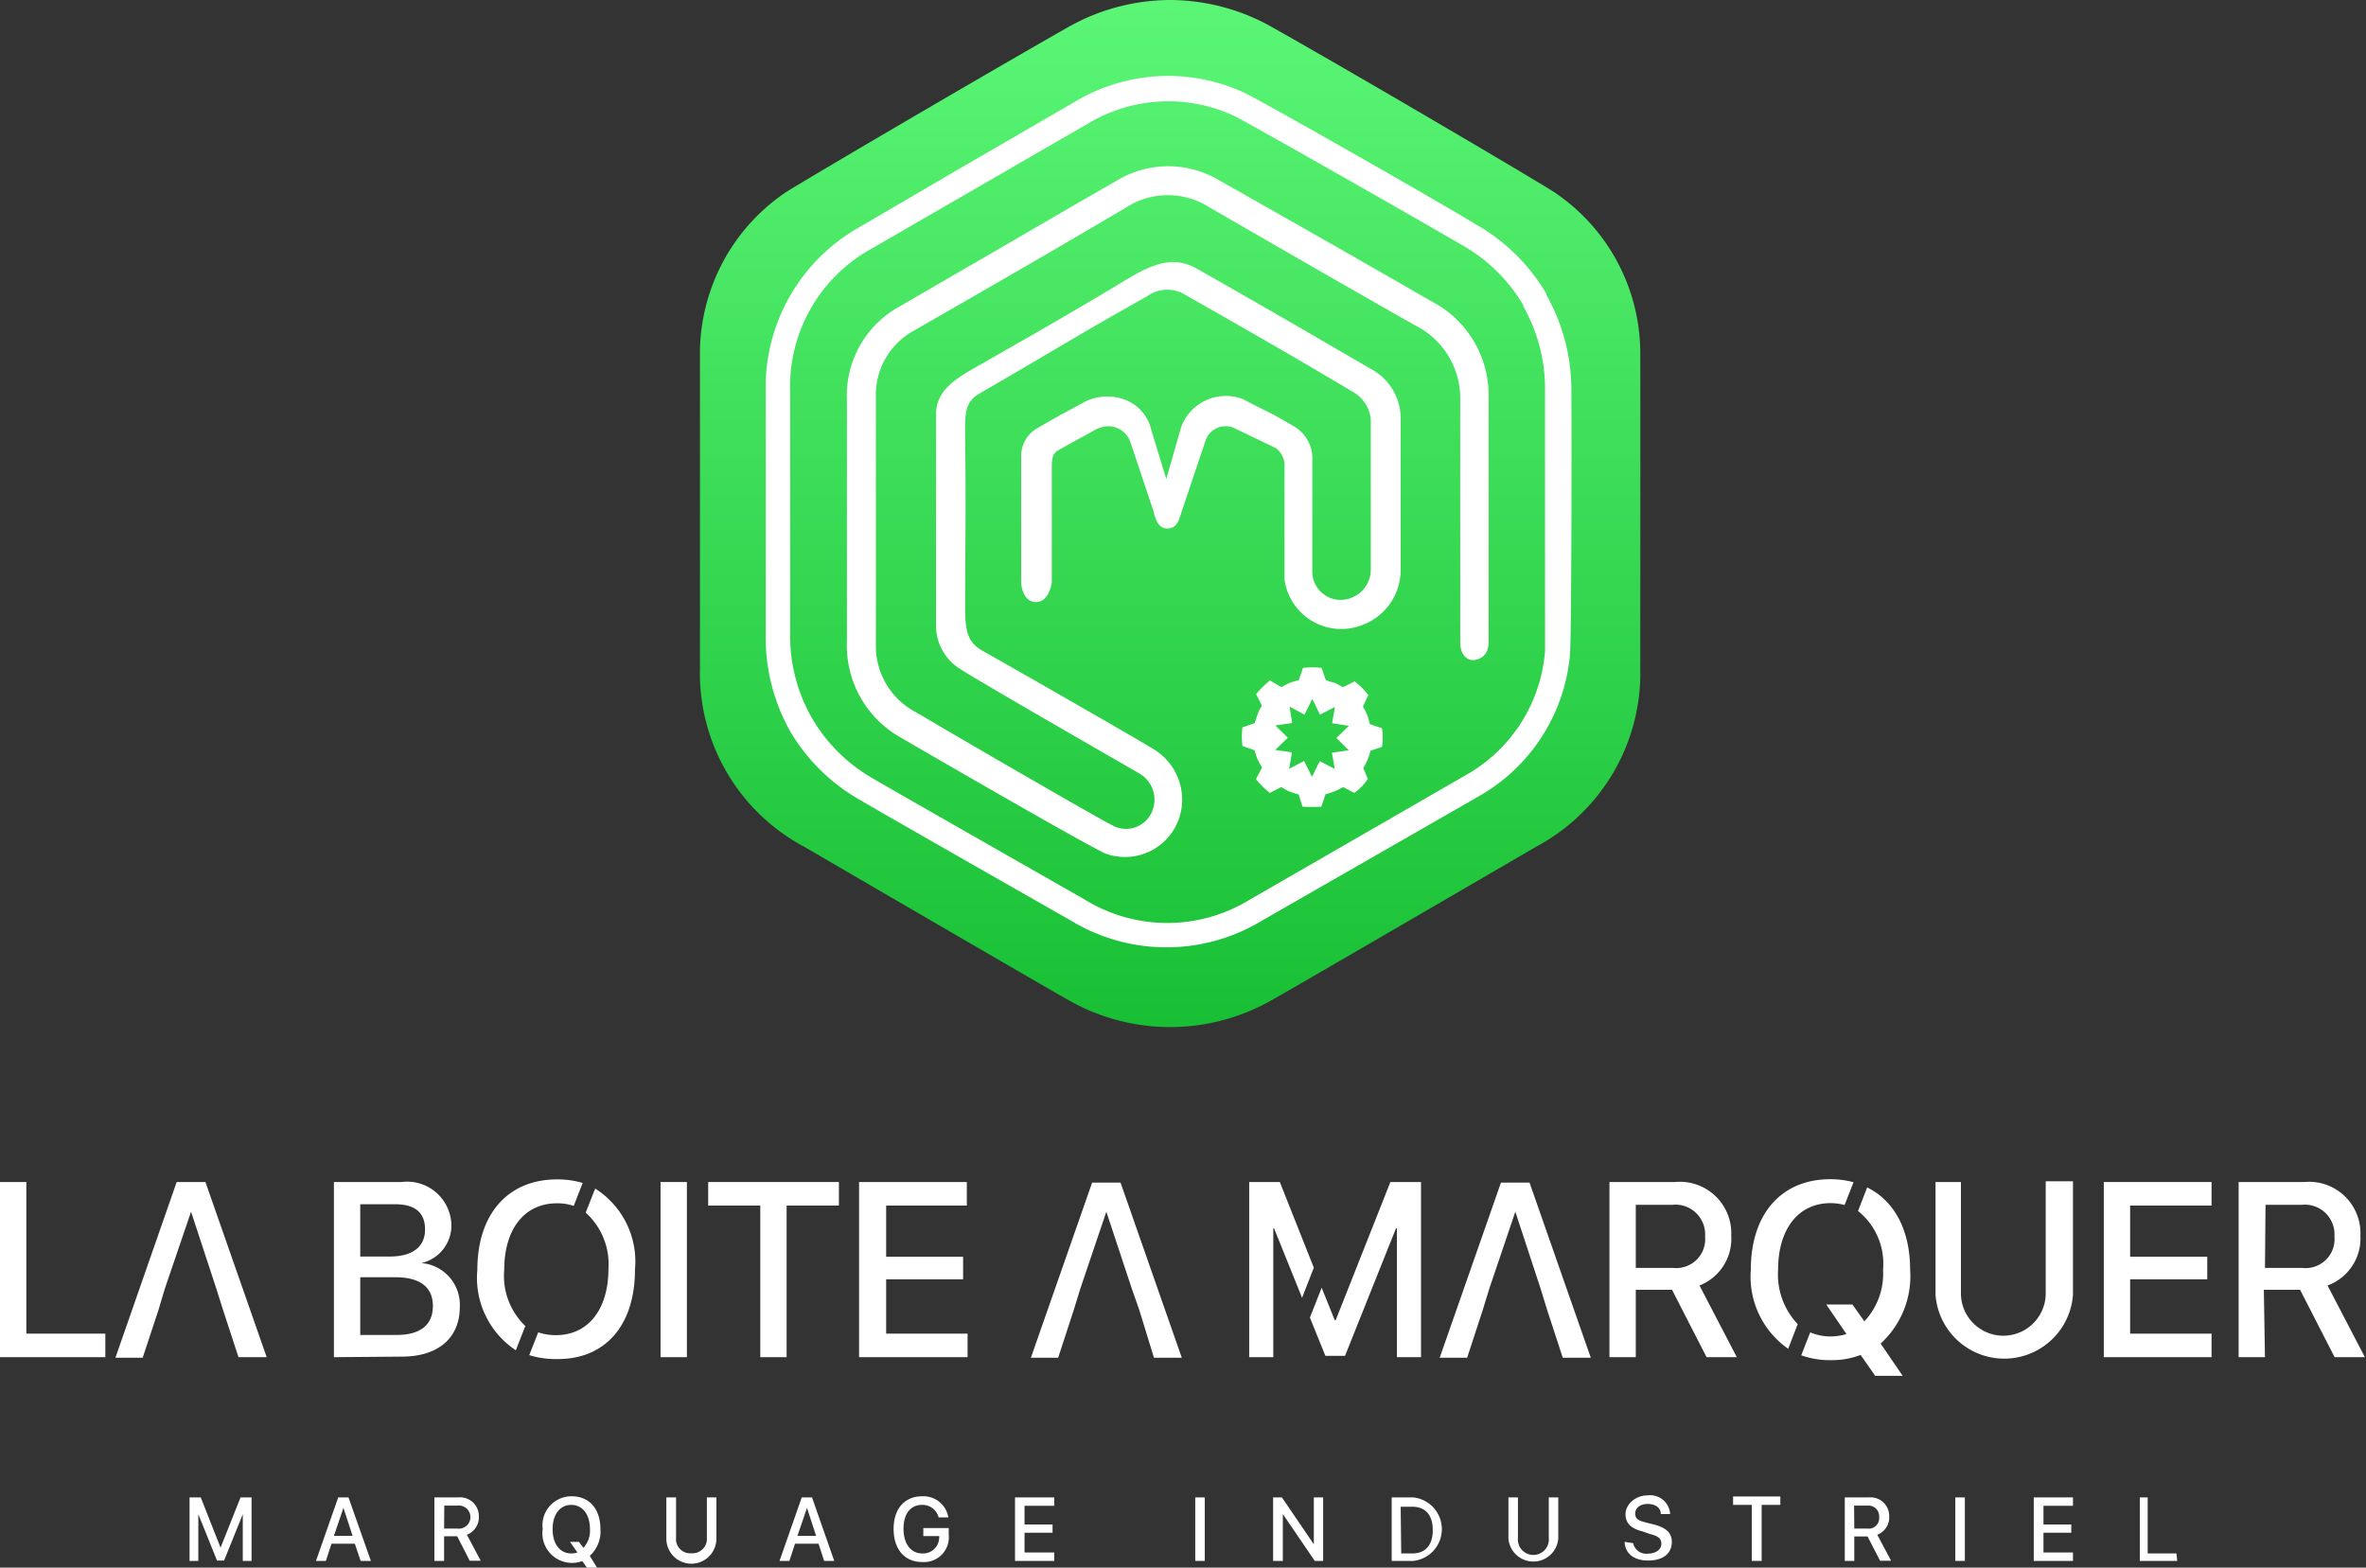 <svg xmlns="http://www.w3.org/2000/svg" xmlns:xlink="http://www.w3.org/1999/xlink" viewBox="0 0 126.69 83.95"><rect x="0" y="0" width="126.69" height="83.95" fill="#333333" stroke="none"/><defs><style>.cls-1{fill:url(#Dégradé_sans_nom_10);}.cls-2{fill:#fff;}</style><linearGradient id="Dégradé_sans_nom_10" x1="62.66" x2="62.66" y2="55.01" gradientUnits="userSpaceOnUse"><stop offset="0" stop-color="#5bf676"/><stop offset="1" stop-color="#18bf34"/></linearGradient></defs><g id="Calque_2" data-name="Calque 2"><g id="Calque_1-2" data-name="Calque 1"><path class="cls-1" d="M87.83,19.08h0a10.4,10.4,0,0,0-4.52-8.73C83.07,10.14,73,4.21,68.25,1.53A11.17,11.17,0,0,0,62.7,0h-.09a11.17,11.17,0,0,0-5.55,1.53C52.35,4.21,42.25,10.14,42,10.35a10.43,10.43,0,0,0-4.52,8.73V35.8a10.54,10.54,0,0,0,5.57,9.54s12.17,7.09,14.06,8.16A11,11,0,0,0,62.46,55h.4A11,11,0,0,0,68.2,53.5c1.89-1.07,14.06-8.16,14.06-8.16a10.54,10.54,0,0,0,5.57-9.54C87.83,33.92,87.84,21,87.83,19.08Z"/><path class="cls-2" d="M79.17,42.65A9.7,9.7,0,0,0,84.07,35h0c.08-1.33.09-11.76.07-14.1a10.33,10.33,0,0,0-1.35-5.13l0-.06A10.23,10.23,0,0,0,79,12C77,10.78,67.89,5.59,66.7,5h0a9.69,9.69,0,0,0-9.11.43L51.14,9.17l-5.13,3A9.84,9.84,0,0,0,41,21c0,.45,0,11.3,0,13A10.29,10.29,0,0,0,42.22,39l.08.14,0,0v0l.08.14a10.2,10.2,0,0,0,3.67,3.56c1.49.88,10.91,6.24,11.31,6.47a9.86,9.86,0,0,0,10.2,0ZM58.06,48.16s-9.8-5.58-11.3-6.46a8.85,8.85,0,0,1-3.19-3.09l-.07-.12v0a.75.75,0,0,1-.07-.12A8.79,8.79,0,0,1,42.31,34c0-1.74,0-13,0-13a8.43,8.43,0,0,1,4.37-7.69L58.27,6.61a8.34,8.34,0,0,1,7.86-.38c.24.09,8.4,4.71,12.15,6.89a8.87,8.87,0,0,1,3.29,3.23l0,.06a8.93,8.93,0,0,1,1.16,4.46c0,4.34,0,13.72,0,14a8.37,8.37,0,0,1-4.24,6.64h0L66.9,48.19A8.43,8.43,0,0,1,58.06,48.16Z"/><path class="cls-2" d="M56.32,31.18c0-1.74,0-4.06,0-6,0-.65,0-.89.44-1.12L58.67,23a2.08,2.08,0,0,1,.48-.16,1.26,1.26,0,0,1,1.39.87l1.23,3.68c.13.57.33.95.79.91s.55-.39.72-.92l1.28-3.81a1.13,1.13,0,0,1,1.6-.61L68.32,24a1.16,1.16,0,0,1,.46.85c0,.94,0,5.08,0,6.18A3.07,3.07,0,0,0,73,33.45a3.15,3.15,0,0,0,2-2.92c0-.83,0-6.45,0-8.19a3,3,0,0,0-1.61-2.59c-3.09-1.8-6.19-3.6-9.3-5.36-1.31-.74-2.44-.24-4,.72-2.67,1.6-4.51,2.66-7.55,4.39-1.27.72-2.4,1.33-2.42,2.67q0,5.68,0,11.37a2.74,2.74,0,0,0,1.12,2.17c.6.45,8.91,5.21,9.75,5.7a1.62,1.62,0,0,1,.67,2.11,1.51,1.51,0,0,1-2.15.65c-.64-.31-7.77-4.43-10.41-6A4,4,0,0,1,46.9,34.7c0-4.48,0-9,0-13.44A3.92,3.92,0,0,1,49,17.67c3.78-2.17,7.55-4.34,11.3-6.56a4.13,4.13,0,0,1,4.47,0c3.66,2.11,7.32,4.23,11,6.31a4.37,4.37,0,0,1,2.42,4c0,3,0,5.94,0,8.92,0,1.36,0,2.72,0,4.08,0,.6.34,1,.8.92s.71-.43.72-.92c0-.09,0-8.84,0-13.13a5.66,5.66,0,0,0-3-5.12C72.94,14,69.15,11.84,65.34,9.69a5.32,5.32,0,0,0-5.57,0c-1.94,1.11-3.88,2.24-5.82,3.37L48.19,16.4a5.44,5.44,0,0,0-2.84,5.05q0,6.43,0,12.87a5.65,5.65,0,0,0,2.92,5.2c1.56.91,9.26,5.37,10.87,6.17a3.06,3.06,0,0,0,4.13-2.43,3.16,3.16,0,0,0-1.57-3.18c-.71-.45-6.91-4-9.09-5.23-.81-.46-.93-1.06-.93-2.33,0-3.35.05-5,0-9,0-1.33-.08-2,.86-2.5,3.09-1.78,5.76-3.42,8.88-5.15a1.84,1.84,0,0,1,1.93-.15c3.09,1.76,6.18,3.52,9.23,5.35a1.92,1.92,0,0,1,.82,1.38c0,1.72,0,7.09,0,8.06a1.62,1.62,0,0,1-1.52,1.61,1.51,1.51,0,0,1-1.61-1.56c0-.71,0-4.83,0-5.87a2,2,0,0,0-.92-1.82c-1.69-1-1.14-.62-2.78-1.49a2.55,2.55,0,0,0-3.33,1.51l-.79,2.76-.8-2.61a2.26,2.26,0,0,0-1.58-1.69,2.68,2.68,0,0,0-2.17.27c-1.55.84-.66.34-2.32,1.29a1.71,1.71,0,0,0-.9,1.55c0,2.26,0,4.52,0,6.78,0,0,.06,1,.79,1S56.32,31.18,56.32,31.18Z"/><path class="cls-2" d="M74,39l-.65-.22a4.51,4.51,0,0,0-.13-.46,3.21,3.21,0,0,0-.24-.48s.28-.61.29-.61a3.82,3.82,0,0,0-.73-.74l-.63.31-.42-.23c-.08,0-.5-.15-.5-.15l-.22-.65a3.85,3.85,0,0,0-1,0l-.22.65-.45.13a4.75,4.75,0,0,0-.48.25L68,36.44a5.56,5.56,0,0,0-.74.73l.31.62s-.16.28-.2.38-.19.56-.19.56l-.65.22a3.76,3.76,0,0,0,0,1l.65.23a3.18,3.18,0,0,0,.14.44,3.47,3.47,0,0,0,.26.48l-.33.63a5.38,5.38,0,0,0,.74.73l.62-.31a2.86,2.86,0,0,0,.49.26l.44.14s.2.65.21.65a8.41,8.41,0,0,0,1,0l.23-.67a3.66,3.66,0,0,0,.94-.38l.6.31a2.7,2.7,0,0,0,.72-.75L73,41.13a5,5,0,0,0,.24-.47,3.68,3.68,0,0,0,.15-.46L74,40A3.06,3.06,0,0,0,74,39Zm-1.78,1.18-.9.13.15.87-.8-.42-.42.84-.42-.85-.8.42.15-.88-.9-.13.68-.65-.67-.66.9-.13-.14-.88.8.43.42-.84.41.84.8-.41-.15.87.9.14-.67.65Z"/><path class="cls-2" d="M5.64,72.68H0V63.3H1.41v8.12H5.64Z"/><path class="cls-2" d="M17.88,72.68V63.3H21.5a2.37,2.37,0,0,1,2.67,2.34,2.06,2.06,0,0,1-1.61,2v0A2.24,2.24,0,0,1,24.62,70c0,1.65-1.16,2.65-3.1,2.65Zm1.41-5.39h1.58c1.22,0,1.89-.52,1.89-1.45s-.57-1.35-1.6-1.35H19.29Zm1.94,4.2c1.28,0,1.95-.54,1.95-1.55s-.69-1.54-2-1.54H19.29v3.09Z"/><path class="cls-2" d="M35.37,72.68V63.3h1.41v9.38Z"/><path class="cls-2" d="M40.71,72.68V64.56H37.92V63.3h7v1.26H42.12v8.12Z"/><path class="cls-2" d="M51.81,72.68H46V63.3h5.77v1.26H47.45V67.3h4.12v1.21H47.45v2.91h4.36Z"/><path class="cls-2" d="M60.6,69l-1.36-4.11h0L57.85,69l-.36,1.17-.83,2.54H55.2l3.28-9.38H60l3.28,9.38H61.79L61,70.14Z"/><path class="cls-2" d="M87.59,72.68H86.18V63.3H89.7a2.75,2.75,0,0,1,3,2.87A2.68,2.68,0,0,1,91,68.84l2,3.84H91.38l-1.85-3.61H87.59Zm0-4.78h2a1.55,1.55,0,0,0,1.71-1.69,1.59,1.59,0,0,0-1.75-1.69H87.59Z"/><path class="cls-2" d="M96.26,70.91A3.86,3.86,0,0,1,95.21,68c0-2.19,1.09-3.57,2.81-3.57a3,3,0,0,1,.75.1l.48-1.22A4.82,4.82,0,0,0,98,63.15c-2.62,0-4.25,1.87-4.25,4.84a4.71,4.71,0,0,0,2,4.24Z"/><path class="cls-2" d="M102.28,68c0-2.13-.85-3.7-2.3-4.41l-.49,1.26A3.62,3.62,0,0,1,100.83,68a3.73,3.73,0,0,1-1,2.76l-.64-.9H97.79l1.08,1.58a2.91,2.91,0,0,1-.85.13,2.75,2.75,0,0,1-1.09-.22l-.48,1.23a4.62,4.62,0,0,0,1.57.26,4.35,4.35,0,0,0,1.61-.28l.78,1.12h1.47l-1.18-1.73A4.88,4.88,0,0,0,102.28,68Z"/><path class="cls-2" d="M105,69.26a2.27,2.27,0,1,0,4.54,0v-6H111v6.08a3.69,3.69,0,0,1-7.36,0V63.3H105Z"/><path class="cls-2" d="M118.42,72.68h-5.77V63.3h5.77v1.26h-4.36V67.3h4.13v1.21h-4.13v2.91h4.36Z"/><path class="cls-2" d="M121.28,72.68h-1.41V63.3h3.52a2.75,2.75,0,0,1,3,2.87,2.68,2.68,0,0,1-1.76,2.67l2,3.84h-1.62l-1.85-3.61h-1.94Zm0-4.78h2A1.55,1.55,0,0,0,125,66.21a1.59,1.59,0,0,0-1.75-1.69h-1.94Z"/><path class="cls-2" d="M27.62,72.31l.51-1.3A3.7,3.7,0,0,1,27,68c0-2.19,1.09-3.56,2.82-3.56a2.65,2.65,0,0,1,.9.14l.48-1.23a4.7,4.7,0,0,0-1.38-.19c-2.62,0-4.26,1.86-4.26,4.84A4.65,4.65,0,0,0,27.62,72.31Z"/><path class="cls-2" d="M31.87,63.65l-.51,1.29a3.7,3.7,0,0,1,1.22,3c0,2.19-1.09,3.56-2.81,3.56a2.91,2.91,0,0,1-.95-.15l-.48,1.22a4.66,4.66,0,0,0,1.43.21C32.38,72.83,34,71,34,68A4.63,4.63,0,0,0,31.87,63.65Z"/><polygon class="cls-2" points="68.18 65.78 68.22 65.78 69.72 69.5 70.35 67.89 68.53 63.3 66.89 63.3 66.89 72.68 68.18 72.68 68.18 65.78"/><polygon class="cls-2" points="74.45 63.3 71.52 70.7 71.47 70.7 70.77 68.96 70.14 70.56 70.97 72.61 72.02 72.61 74.75 65.78 74.8 65.78 74.8 72.68 76.09 72.68 76.09 63.3 74.45 63.3"/><path class="cls-2" d="M82.49,69l-1.35-4.11h0L79.75,69l-.36,1.17-.83,2.54H77.09l3.28-9.38H81.9l3.28,9.38h-1.5l-.83-2.54Z"/><path class="cls-2" d="M11.58,69l-1.35-4.11h0L8.83,69l-.35,1.17-.84,2.54H6.18L9.46,63.3H11l3.28,9.38H12.77l-.83-2.54Z"/><path class="cls-2" d="M13,83.59v-2.5h0l-1,2.48h-.38l-1-2.48h0v2.5h-.47v-3.4h.6l1.06,2.69h0l1.07-2.69h.59v3.4Z"/><path class="cls-2" d="M19,82.67H17.75l-.3.92h-.53l1.19-3.4h.55l1.2,3.4h-.55Zm-1.12-.42h1l-.49-1.5h0Z"/><path class="cls-2" d="M23.78,83.59h-.52v-3.4h1.28a1,1,0,0,1,1.1,1,1,1,0,0,1-.64,1l.74,1.39h-.59l-.67-1.31h-.7Zm0-1.73h.71a.62.62,0,1,0,0-1.23h-.7Z"/><path class="cls-2" d="M29.06,81.89a1.55,1.55,0,0,1,1.55-1.76c.95,0,1.54.68,1.54,1.76a1.75,1.75,0,0,1-.57,1.43L32,84h-.54l-.28-.4a1.59,1.59,0,0,1-2.13-1.66Zm1.86,1.25-.4-.57H31l.24.32a1.36,1.36,0,0,0,.35-1c0-.79-.4-1.3-1-1.3s-1,.51-1,1.3.39,1.3,1,1.3A1.06,1.06,0,0,0,30.92,83.14Z"/><path class="cls-2" d="M36.2,82.35a.76.76,0,0,0,.82.83.77.77,0,0,0,.83-.83V80.19h.51V82.4a1.34,1.34,0,0,1-2.68,0V80.19h.52Z"/><path class="cls-2" d="M43.83,82.67H42.57l-.3.92h-.53l1.19-3.4h.55l1.19,3.4h-.54Zm-1.13-.42h1l-.49-1.5h0Z"/><path class="cls-2" d="M49.38,83.65c-.94,0-1.53-.68-1.53-1.77s.59-1.75,1.53-1.75a1.35,1.35,0,0,1,1.4,1.13h-.52a.89.89,0,0,0-.88-.67c-.63,0-1,.48-1,1.28s.39,1.32,1,1.32a.86.86,0,0,0,.91-.87v-.06h-.85v-.43h1.36v.35A1.33,1.33,0,0,1,49.38,83.65Z"/><path class="cls-2" d="M56.45,83.59h-2.1v-3.4h2.1v.45H54.86v1h1.5v.44h-1.5v1.06h1.59Z"/><path class="cls-2" d="M64,83.59v-3.4h.51v3.4Z"/><path class="cls-2" d="M68.17,83.59v-3.4h.47l1.71,2.51h0V80.19h.5v3.4H70.4l-1.71-2.51h0v2.51Z"/><path class="cls-2" d="M75.68,80.19a1.71,1.71,0,0,1,0,3.4H74.52v-3.4Zm-.65,3h.6c.7,0,1.09-.45,1.09-1.25s-.39-1.25-1.09-1.25H75Z"/><path class="cls-2" d="M81.28,82.35a.83.83,0,1,0,1.65,0V80.19h.51V82.4a1.34,1.34,0,0,1-2.67,0V80.19h.51Z"/><path class="cls-2" d="M87.45,82.64a.71.71,0,0,0,.79.56c.42,0,.72-.22.72-.52s-.18-.42-.61-.53L87.92,82c-.6-.15-.88-.44-.88-.92s.49-1,1.2-1a1.07,1.07,0,0,1,1.19,1h-.5c0-.34-.3-.54-.7-.54s-.67.21-.67.51.17.38.6.49l.36.09c.68.17,1,.45,1,.94,0,.64-.49,1-1.27,1s-1.23-.39-1.26-1Z"/><path class="cls-2" d="M93.8,83.59v-3h-1v-.45h2.53v.45h-1v3Z"/><path class="cls-2" d="M99.29,83.59h-.51v-3.4h1.28a1,1,0,0,1,1.1,1,1,1,0,0,1-.64,1l.74,1.39h-.59L100,82.28h-.71Zm0-1.73H100a.56.56,0,0,0,.62-.62.57.57,0,0,0-.63-.61h-.71Z"/><path class="cls-2" d="M104.7,83.59v-3.4h.51v3.4Z"/><path class="cls-2" d="M111,83.59h-2.1v-3.4H111v.45h-1.58v1h1.49v.44h-1.49v1.06H111Z"/><path class="cls-2" d="M116.58,83.59h-2v-3.4H115v3h1.54Z"/></g></g></svg>